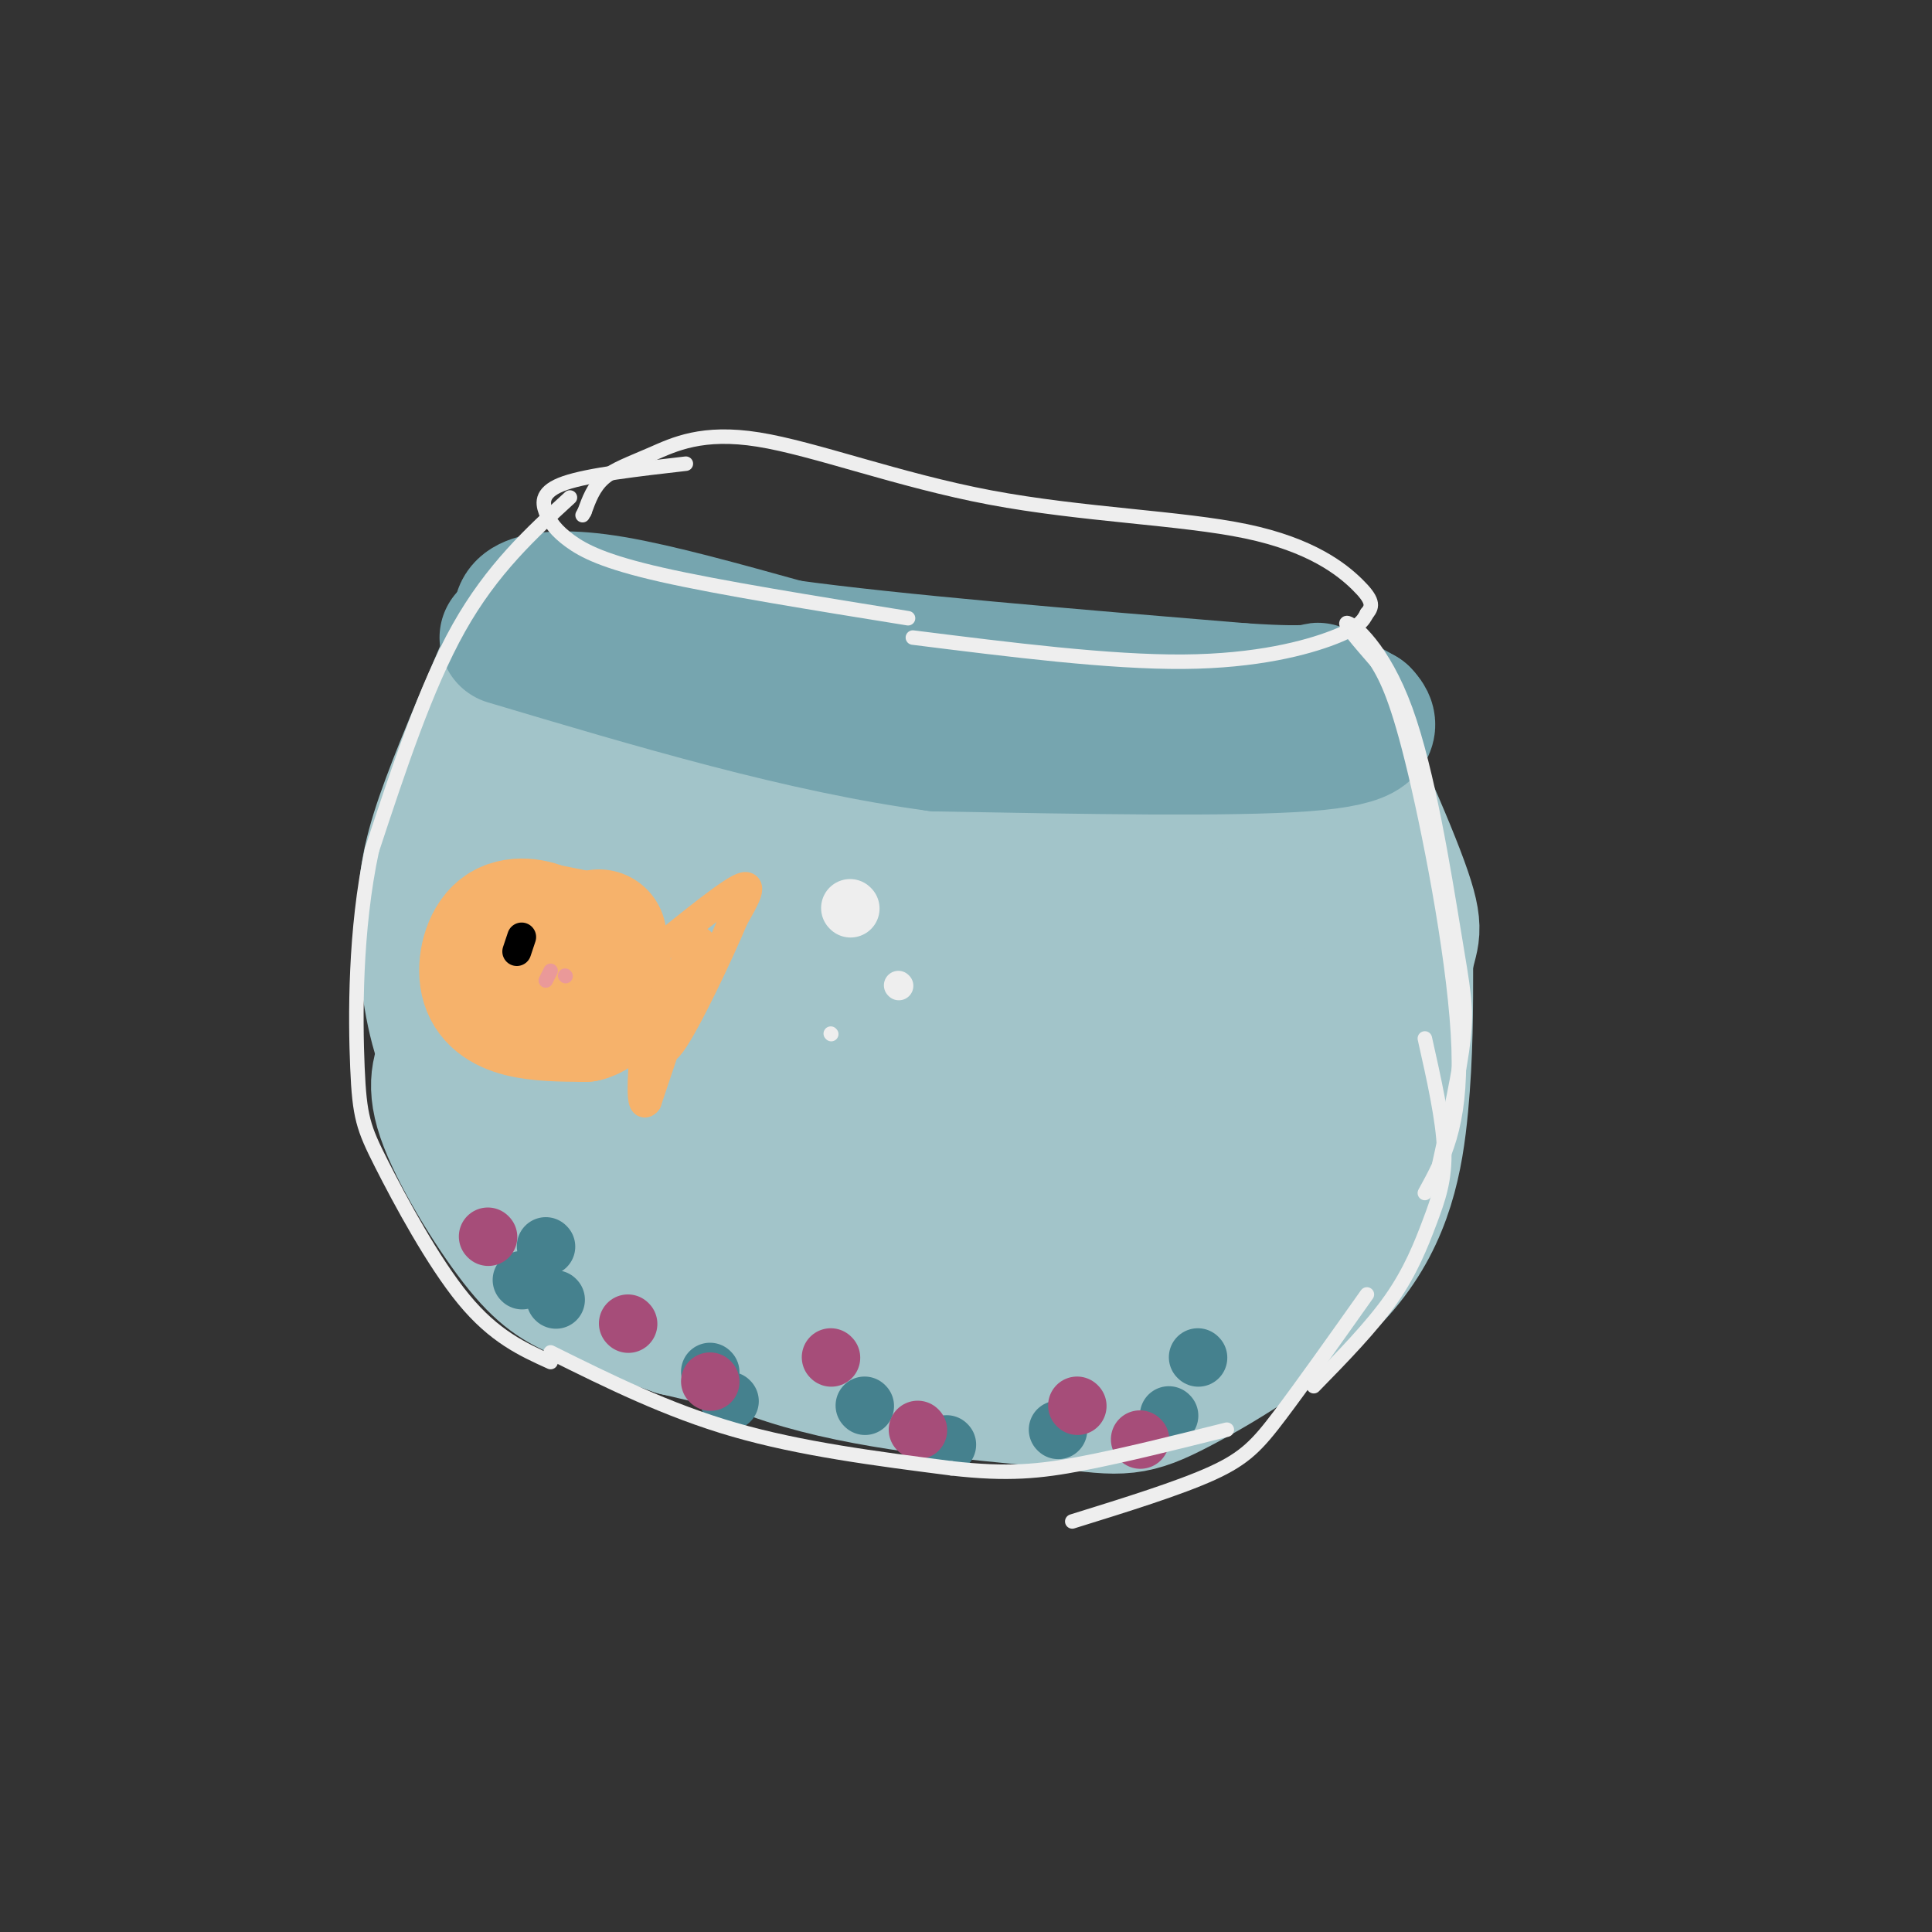 <svg viewBox='0 0 400 400' version='1.1' xmlns='http://www.w3.org/2000/svg' xmlns:xlink='http://www.w3.org/1999/xlink'><rect x="0" y="0" width="400" height="400" fill="#333333" stroke="none"/><g fill='none' stroke='rgb(162,196,201)' stroke-width='28' stroke-linecap='round' stroke-linejoin='round'><path d='M104,163c0.952,20.030 1.905,40.060 5,56c3.095,15.940 8.333,27.792 17,38c8.667,10.208 20.762,18.774 37,24c16.238,5.226 36.619,7.113 57,9'/><path d='M220,290c12.381,1.797 14.834,1.791 24,-3c9.166,-4.791 25.045,-14.367 34,-25c8.955,-10.633 10.987,-22.324 12,-33c1.013,-10.676 1.006,-20.338 1,-30'/><path d='M291,199c0.952,-5.857 2.833,-5.500 -1,-16c-3.833,-10.500 -13.381,-31.857 -16,-34c-2.619,-2.143 1.690,14.929 6,32'/><path d='M280,181c2.070,11.742 4.246,25.096 4,36c-0.246,10.904 -2.912,19.359 -6,26c-3.088,6.641 -6.596,11.469 -13,17c-6.404,5.531 -15.702,11.766 -25,18'/><path d='M240,278c-11.464,5.786 -27.625,11.250 -49,7c-21.375,-4.250 -47.964,-18.214 -64,-29c-16.036,-10.786 -21.518,-18.393 -27,-26'/><path d='M100,230c-6.200,-7.111 -8.200,-11.889 -9,-17c-0.800,-5.111 -0.400,-10.556 0,-16'/><path d='M108,130c-5.738,13.256 -11.476,26.512 -15,36c-3.524,9.488 -4.833,15.208 -5,23c-0.167,7.792 0.810,17.655 3,25c2.190,7.345 5.595,12.173 9,17'/><path d='M100,231c6.060,8.095 16.708,19.833 25,26c8.292,6.167 14.226,6.762 16,7c1.774,0.238 -0.613,0.119 -3,0'/><path d='M138,264c-1.969,0.052 -5.392,0.182 -9,0c-3.608,-0.182 -7.400,-0.678 -11,-8c-3.600,-7.322 -7.008,-21.471 -11,-32c-3.992,-10.529 -8.569,-17.437 -11,-18c-2.431,-0.563 -2.715,5.218 -3,11'/><path d='M93,217c-1.437,3.450 -3.530,6.574 -1,14c2.530,7.426 9.681,19.153 15,26c5.319,6.847 8.805,8.813 14,11c5.195,2.187 12.097,4.593 19,7'/><path d='M140,275c14.439,3.494 41.035,8.730 54,11c12.965,2.270 12.298,1.573 18,0c5.702,-1.573 17.772,-4.021 26,-8c8.228,-3.979 12.614,-9.490 17,-15'/><path d='M255,263c-10.774,-1.131 -46.210,3.542 -67,3c-20.790,-0.542 -26.933,-6.300 -32,-10c-5.067,-3.700 -9.056,-5.342 -16,-14c-6.944,-8.658 -16.841,-24.331 -22,-35c-5.159,-10.669 -5.579,-16.335 -6,-22'/><path d='M112,185c-1.255,-5.434 -1.391,-8.019 0,-5c1.391,3.019 4.310,11.642 9,20c4.690,8.358 11.151,16.453 17,22c5.849,5.547 11.087,8.547 19,12c7.913,3.453 18.503,7.358 28,10c9.497,2.642 17.903,4.019 26,5c8.097,0.981 15.885,1.566 25,-1c9.115,-2.566 19.558,-8.283 30,-14'/><path d='M266,234c-0.818,-1.399 -17.863,2.103 -38,0c-20.137,-2.103 -43.367,-9.811 -59,-16c-15.633,-6.189 -23.671,-10.859 -31,-17c-7.329,-6.141 -13.951,-13.755 -18,-20c-4.049,-6.245 -5.524,-11.123 -7,-16'/><path d='M113,165c10.589,3.308 40.560,19.577 56,28c15.440,8.423 16.349,8.998 32,10c15.651,1.002 46.043,2.429 60,2c13.957,-0.429 11.478,-2.715 9,-5'/><path d='M270,200c-1.467,1.502 -9.636,7.757 -29,10c-19.364,2.243 -49.924,0.474 -62,0c-12.076,-0.474 -5.670,0.347 -11,-8c-5.330,-8.347 -22.397,-25.863 -33,-39c-10.603,-13.137 -14.744,-21.896 -16,-25c-1.256,-3.104 0.372,-0.552 2,2'/><path d='M121,140c-0.952,1.428 -4.334,3.999 18,12c22.334,8.001 70.382,21.431 91,28c20.618,6.569 13.805,6.276 14,8c0.195,1.724 7.399,5.464 10,12c2.601,6.536 0.600,15.867 1,20c0.400,4.133 3.200,3.066 6,2'/><path d='M261,222c1.330,-0.608 1.654,-3.127 4,-5c2.346,-1.873 6.714,-3.101 -1,-8c-7.714,-4.899 -27.511,-13.468 -47,-18c-19.489,-4.532 -38.670,-5.028 -50,-11c-11.330,-5.972 -14.809,-17.421 -19,-24c-4.191,-6.579 -9.096,-8.290 -14,-10'/><path d='M134,146c-6.429,-3.714 -15.500,-8.000 -9,-7c6.500,1.000 28.571,7.286 51,11c22.429,3.714 45.214,4.857 68,6'/><path d='M244,156c15.822,3.822 21.378,10.378 24,15c2.622,4.622 2.311,7.311 2,10'/></g>
<g fill='none' stroke='rgb(118,165,175)' stroke-width='28' stroke-linecap='round' stroke-linejoin='round'><path d='M108,129c-0.244,-1.489 -0.489,-2.978 2,-4c2.489,-1.022 7.711,-1.578 17,0c9.289,1.578 22.644,5.289 36,9'/><path d='M163,134c21.667,3.000 57.833,6.000 94,9'/><path d='M257,143c17.778,1.178 15.222,-0.378 16,0c0.778,0.378 4.889,2.689 9,5'/><path d='M282,148c2.111,2.111 2.889,4.889 -12,6c-14.889,1.111 -45.444,0.556 -76,0'/><path d='M194,154c-27.500,-3.667 -58.250,-12.833 -89,-22'/></g>
<g fill='none' stroke='rgb(238,238,238)' stroke-width='6' stroke-linecap='round' stroke-linejoin='round'><path d='M186,204c0.000,0.000 0.100,0.100 0.1,0.1'/></g>
<g fill='none' stroke='rgb(238,238,238)' stroke-width='12' stroke-linecap='round' stroke-linejoin='round'><path d='M176,188c0.000,0.000 0.100,0.100 0.1,0.1'/></g>
<g fill='none' stroke='rgb(238,238,238)' stroke-width='3' stroke-linecap='round' stroke-linejoin='round'><path d='M172,214c0.000,0.000 0.100,0.100 0.1,0.1'/></g>
<g fill='none' stroke='rgb(69,129,142)' stroke-width='12' stroke-linecap='round' stroke-linejoin='round'><path d='M113,258c0.000,0.000 0.100,0.100 0.1,0.1'/><path d='M108,265c0.000,0.000 0.100,0.100 0.1,0.1'/><path d='M147,284c0.000,0.000 0.100,0.100 0.1,0.1'/><path d='M115,269c0.000,0.000 0.100,0.100 0.1,0.1'/><path d='M151,290c0.000,0.000 0.100,0.100 0.1,0.1'/><path d='M179,291c0.000,0.000 0.100,0.100 0.1,0.1'/><path d='M196,299c0.000,0.000 0.100,0.100 0.1,0.1'/><path d='M219,296c0.000,0.000 0.100,0.100 0.1,0.1'/><path d='M242,293c0.000,0.000 0.100,0.100 0.1,0.1'/><path d='M248,281c0.000,0.000 0.100,0.100 0.1,0.1'/></g>
<g fill='none' stroke='rgb(166,77,121)' stroke-width='12' stroke-linecap='round' stroke-linejoin='round'><path d='M130,274c0.000,0.000 0.100,0.100 0.1,0.1'/><path d='M101,256c0.000,0.000 0.100,0.100 0.1,0.1'/><path d='M147,286c0.000,0.000 0.100,0.100 0.1,0.1'/><path d='M172,281c0.000,0.000 0.100,0.100 0.1,0.1'/><path d='M190,296c0.000,0.000 0.100,0.100 0.1,0.1'/><path d='M223,291c0.000,0.000 0.100,0.100 0.1,0.1'/><path d='M236,298c0.000,0.000 0.100,0.100 0.1,0.1'/></g>
<g fill='none' stroke='rgb(238,238,238)' stroke-width='3' stroke-linecap='round' stroke-linejoin='round'><path d='M142,96c-10.032,1.152 -20.064,2.303 -25,4c-4.936,1.697 -4.777,3.939 -4,6c0.777,2.061 2.171,3.939 5,6c2.829,2.061 7.094,4.303 19,7c11.906,2.697 31.453,5.848 51,9'/><path d='M189,132c20.356,2.556 40.711,5.111 56,5c15.289,-0.111 25.511,-2.889 31,-5c5.489,-2.111 6.244,-3.556 7,-5'/><path d='M283,127c1.350,-1.524 1.226,-2.834 -2,-6c-3.226,-3.166 -9.553,-8.187 -23,-11c-13.447,-2.813 -34.015,-3.417 -53,-7c-18.985,-3.583 -36.388,-10.146 -48,-12c-11.612,-1.854 -17.434,1.001 -22,3c-4.566,1.999 -7.876,3.143 -10,5c-2.124,1.857 -3.062,4.429 -4,7'/><path d='M121,106c-0.667,1.167 -0.333,0.583 0,0'/><path d='M118,103c-8.083,7.417 -16.167,14.833 -23,27c-6.833,12.167 -12.417,29.083 -18,46'/><path d='M77,176c-3.553,16.501 -3.437,34.753 -3,45c0.437,10.247 1.195,12.490 5,20c3.805,7.510 10.659,20.289 17,28c6.341,7.711 12.171,10.356 18,13'/><path d='M114,280c12.083,6.000 24.167,12.000 38,16c13.833,4.000 29.417,6.000 45,8'/><path d='M197,304c11.667,1.333 18.333,0.667 27,-1c8.667,-1.667 19.333,-4.333 30,-7'/><path d='M222,315c11.089,-3.444 22.178,-6.889 29,-10c6.822,-3.111 9.378,-5.889 14,-12c4.622,-6.111 11.311,-15.556 18,-25'/><path d='M272,287c5.970,-6.107 11.940,-12.214 16,-18c4.060,-5.786 6.208,-11.250 8,-16c1.792,-4.750 3.226,-8.786 3,-15c-0.226,-6.214 -2.113,-14.607 -4,-23'/><path d='M298,241c2.142,-9.735 4.284,-19.470 5,-26c0.716,-6.530 0.006,-9.853 -2,-22c-2.006,-12.147 -5.309,-33.116 -10,-46c-4.691,-12.884 -10.769,-17.681 -12,-18c-1.231,-0.319 2.384,3.841 6,8'/><path d='M285,137c2.119,3.405 4.417,7.917 8,23c3.583,15.083 8.452,40.738 9,57c0.548,16.262 -3.226,23.131 -7,30'/></g>
<g fill='none' stroke='rgb(246,178,107)' stroke-width='28' stroke-linecap='round' stroke-linejoin='round'><path d='M108,197c-1.065,1.988 -2.131,3.976 -2,6c0.131,2.024 1.458,4.083 4,3c2.542,-1.083 6.298,-5.310 7,-8c0.702,-2.690 -1.649,-3.845 -4,-5'/><path d='M113,193c-2.405,-1.287 -6.418,-2.005 -9,0c-2.582,2.005 -3.734,6.732 -3,10c0.734,3.268 3.352,5.077 7,6c3.648,0.923 8.324,0.962 13,1'/><path d='M121,210c2.956,-0.733 3.844,-3.067 4,-6c0.156,-2.933 -0.422,-6.467 -1,-10'/></g>
<g fill='none' stroke='rgb(246,178,107)' stroke-width='6' stroke-linecap='round' stroke-linejoin='round'><path d='M131,201c9.250,-7.583 18.500,-15.167 22,-17c3.500,-1.833 1.250,2.083 -1,6'/><path d='M152,190c-2.956,7.067 -9.844,21.733 -13,26c-3.156,4.267 -2.578,-1.867 -2,-8'/><path d='M137,208c0.667,-3.000 3.333,-6.500 6,-10'/><path d='M143,198c0.000,1.167 -3.000,9.083 -6,17'/><path d='M142,202c0.000,0.000 3.000,-7.000 3,-7'/><path d='M145,195c-1.333,4.333 -6.167,18.667 -11,33'/><path d='M134,228c-1.833,2.500 -0.917,-7.750 0,-18'/><path d='M125,184c0.000,0.000 -15.000,-3.000 -15,-3'/></g>
<g fill='none' stroke='rgb(0,0,0)' stroke-width='6' stroke-linecap='round' stroke-linejoin='round'><path d='M107,197c0.000,0.000 1.000,-3.000 1,-3'/></g>
<g fill='none' stroke='rgb(234,153,153)' stroke-width='3' stroke-linecap='round' stroke-linejoin='round'><path d='M114,201c0.000,0.000 -1.000,2.000 -1,2'/><path d='M117,202c0.000,0.000 0.100,0.100 0.1,0.1'/></g>
</svg>